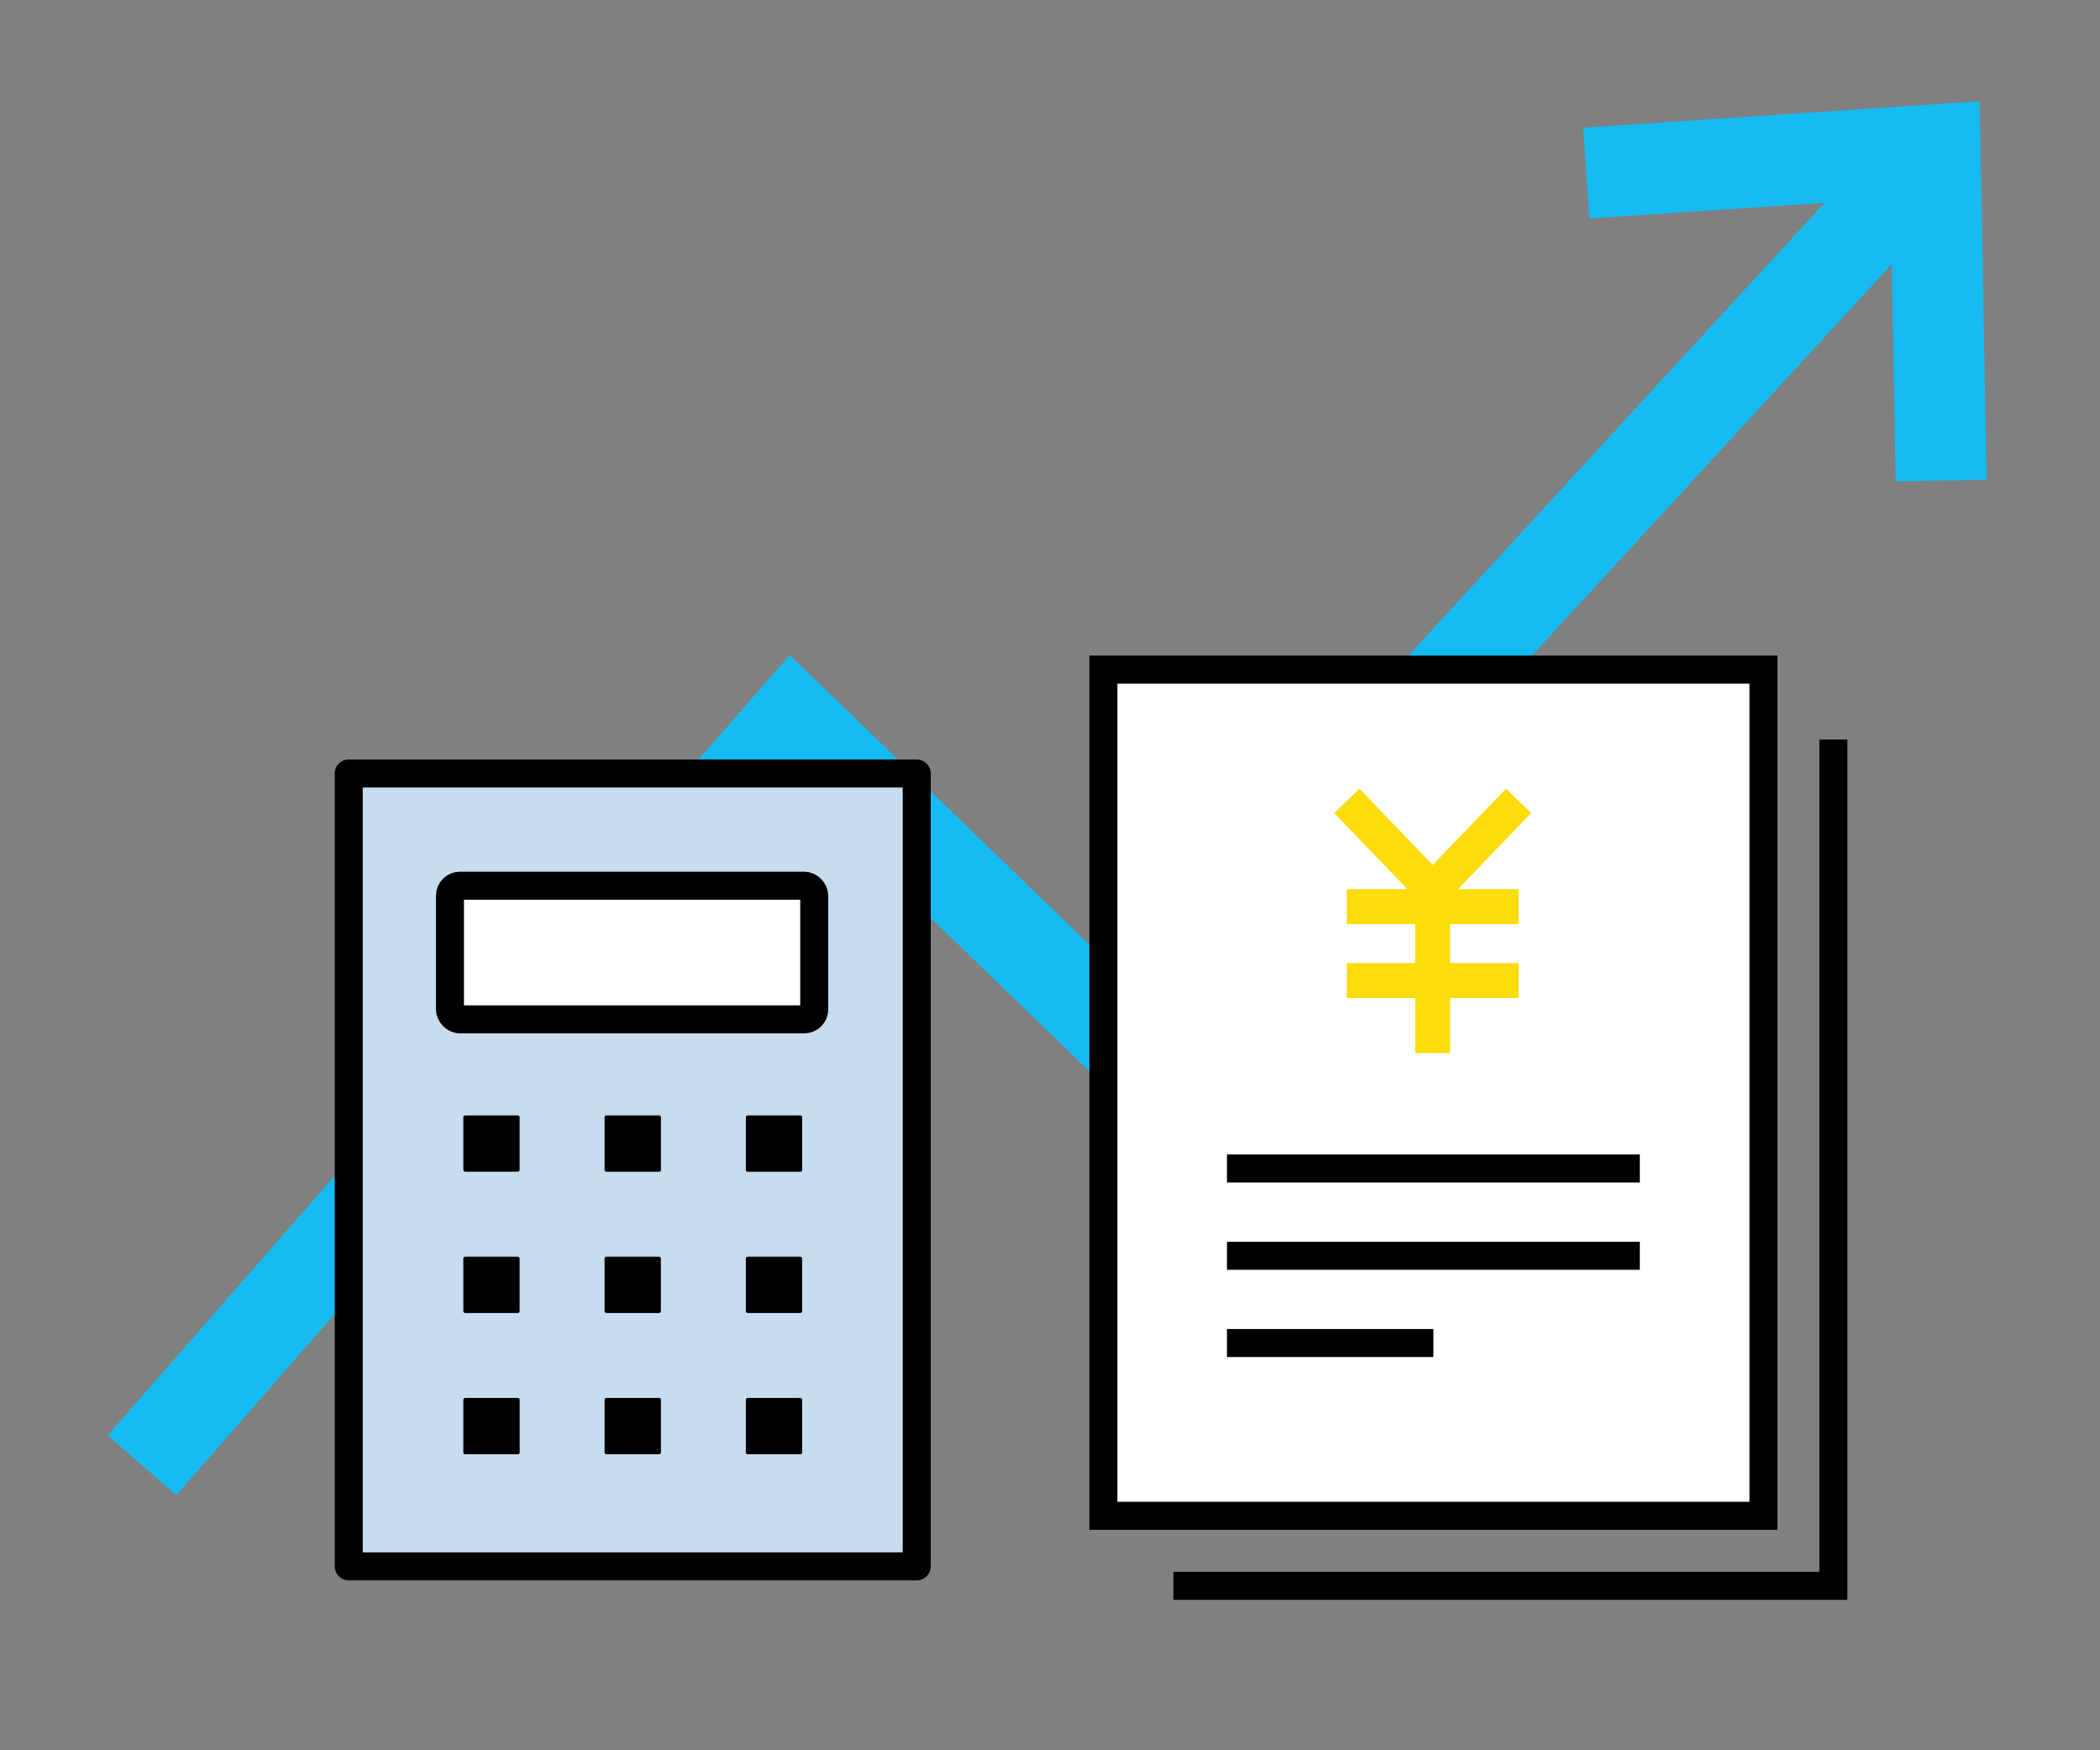 <?xml version="1.0" encoding="UTF-8"?>
<svg id="Layer_7" data-name="Layer 7" xmlns="http://www.w3.org/2000/svg" viewBox="0 0 300 250">
  <rect x="0" y="0" width="300" height="250" fill="#808080" stroke="none"/>
  <defs>
    <style>
      .cls-1, .cls-2, .cls-3, .cls-4 {
        stroke: #000;
        stroke-width: 4px;
      }

      .cls-1, .cls-3, .cls-5, .cls-4, .cls-6 {
        stroke-miterlimit: 10;
      }

      .cls-1, .cls-7 {
        fill: #fff;
      }

      .cls-2 {
        fill: #c5ddef;
        stroke-linecap: round;
        stroke-linejoin: round;
      }

      .cls-3 {
        fill: #16bbf1;
      }

      .cls-5 {
        stroke: #fcdd0a;
        stroke-width: 5px;
      }

      .cls-5, .cls-4, .cls-6 {
        fill: none;
      }

      .cls-6 {
        stroke: #16bbf1;
        stroke-width: 13px;
      }

      .cls-8, .cls-7 {
        stroke-width: 0px;
      }
    </style>
  </defs>
  <g>
    <polyline class="cls-6" points="20.29 209.3 113.22 102.98 159.92 148.14 276.43 21.4"/>
    <polyline class="cls-6" points="226.61 24.73 276.43 21.4 277.31 68.65"/>
  </g>
  <g>
    <rect class="cls-1" x="157.63" y="95.64" width="94.29" height="120.87"/>
    <polyline class="cls-4" points="261.91 105.64 261.91 226.51 167.63 226.51"/>
    <g>
      <polyline class="cls-5" points="216.94 114.39 204.67 127.15 192.4 114.39"/>
      <g>
        <line class="cls-5" x1="204.67" y1="127.15" x2="204.67" y2="150.42"/>
        <line class="cls-5" x1="192.4" y1="129.5" x2="216.94" y2="129.5"/>
        <line class="cls-5" x1="192.4" y1="140.06" x2="216.94" y2="140.06"/>
      </g>
    </g>
    <line class="cls-3" x1="175.28" y1="166.9" x2="234.26" y2="166.9"/>
    <line class="cls-3" x1="175.28" y1="179.37" x2="234.26" y2="179.37"/>
    <line class="cls-3" x1="175.28" y1="191.83" x2="204.77" y2="191.83"/>
  </g>
  <g>
    <path class="cls-7" d="m66.45,128.42h47.7c.14,0,.26.12.26.26v14.75c0,.14-.11.26-.26.26h-47.7c-.14,0-.26-.11-.26-.26v-14.75c0-.14.12-.26.26-.26Z"/>
    <g>
      <rect class="cls-2" x="49.82" y="110.48" width="81.14" height="113.25"/>
      <rect class="cls-1" x="64.28" y="126.51" width="52.04" height="19.09" rx="1.42" ry="1.42"/>
    </g>
    <rect class="cls-8" x="66.19" y="159.32" width="8.04" height="8.04" rx=".26" ry=".26"/>
    <path class="cls-8" d="m86.63,159.32h7.53c.14,0,.26.11.26.26v7.53c0,.14-.12.26-.26.26h-7.53c-.14,0-.26-.11-.26-.26v-7.53c0-.14.12-.26.26-.26Z"/>
    <path class="cls-8" d="m106.81,159.32h7.53c.14,0,.26.11.26.26v7.53c0,.14-.11.26-.26.26h-7.53c-.14,0-.26-.11-.26-.26v-7.53c0-.14.12-.26.26-.26Z"/>
    <rect class="cls-8" x="66.19" y="179.5" width="8.04" height="8.04" rx=".26" ry=".26"/>
    <rect class="cls-8" x="86.37" y="179.5" width="8.04" height="8.04" rx=".26" ry=".26"/>
    <rect class="cls-8" x="106.55" y="179.5" width="8.04" height="8.04" rx=".26" ry=".26"/>
    <path class="cls-8" d="m66.45,199.67h7.53c.14,0,.26.11.26.26v7.53c0,.14-.12.26-.26.26h-7.53c-.14,0-.26-.11-.26-.26v-7.53c0-.14.11-.26.26-.26Z"/>
    <path class="cls-8" d="m86.63,199.67h7.53c.14,0,.26.11.26.26v7.53c0,.14-.11.26-.26.26h-7.53c-.14,0-.26-.11-.26-.26v-7.53c0-.14.12-.26.26-.26Z"/>
    <path class="cls-8" d="m106.81,199.67h7.53c.14,0,.26.11.26.26v7.53c0,.14-.11.26-.26.26h-7.53c-.14,0-.26-.11-.26-.26v-7.53c0-.14.12-.26.26-.26Z"/>
  </g>
</svg>